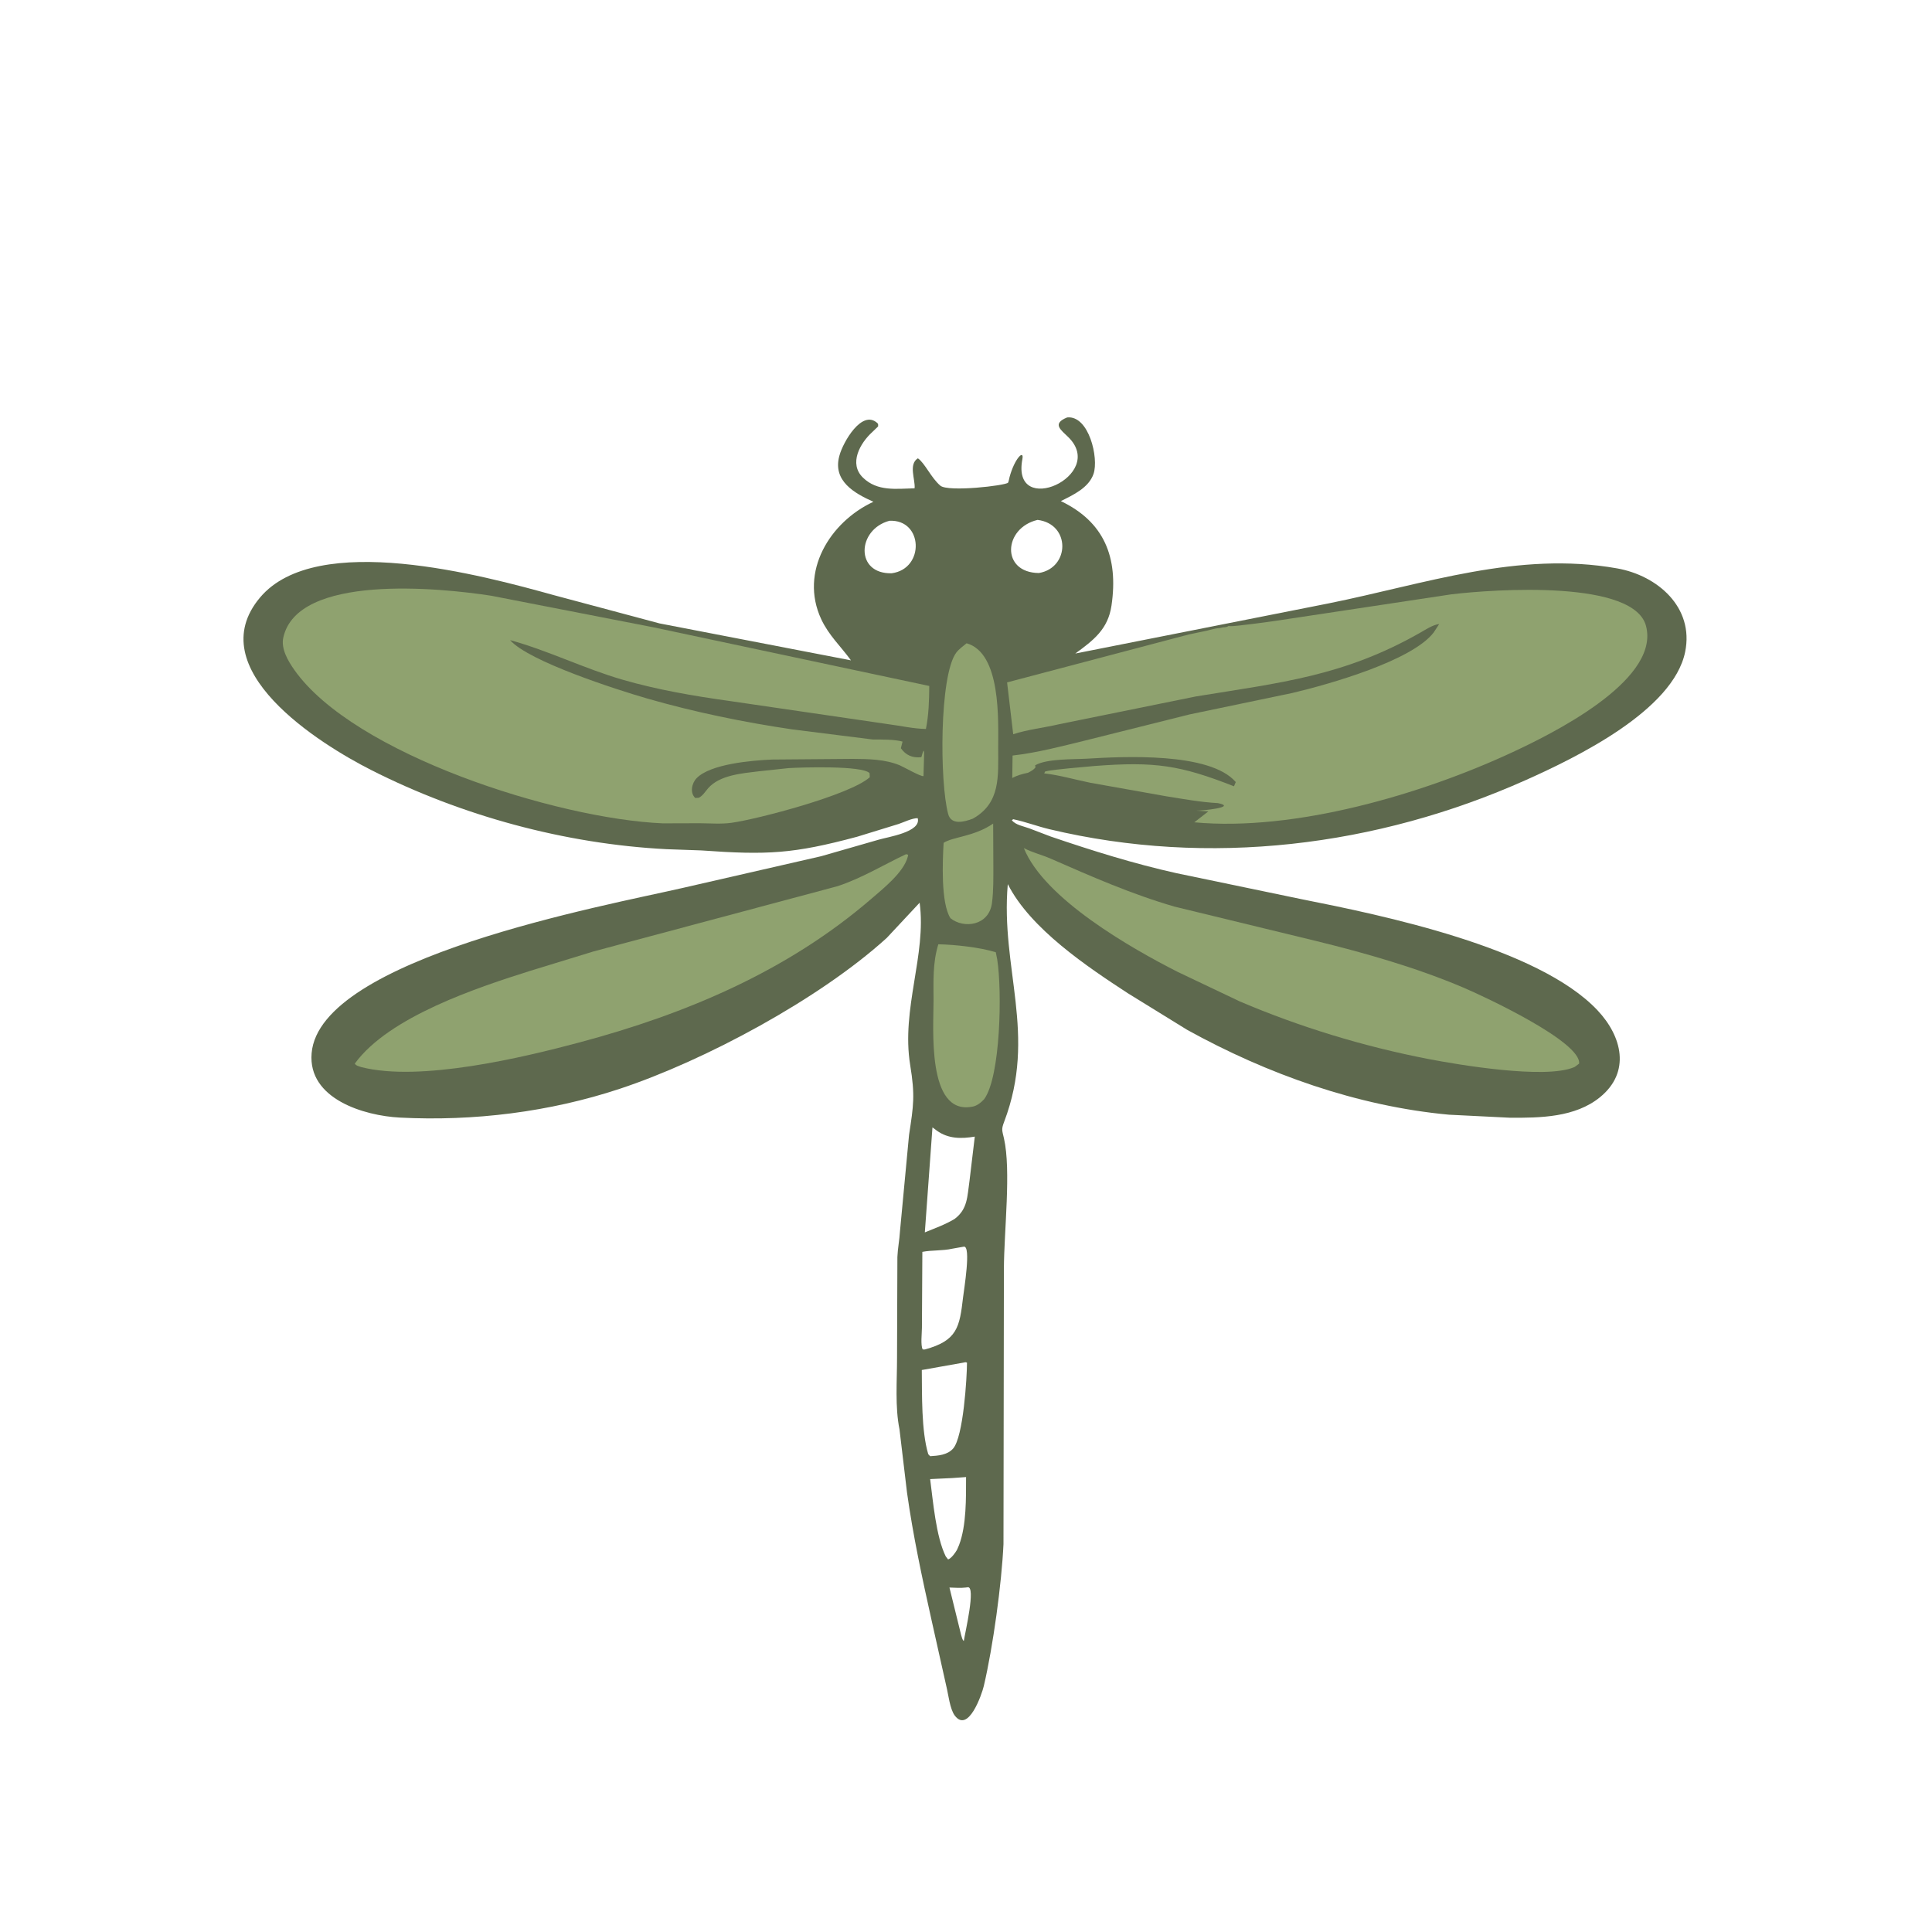<svg version="1.1" xmlns="http://www.w3.org/2000/svg" style="display: block;" viewBox="0 0 2048 2048" width="640" height="640">
<path transform="translate(0,0)" fill="rgb(94,105,78)" d="M 1131.25 442.5 C 1154.28 440.119 1164.94 485.676 1159.19 502.344 C 1154.07 517.182 1137.54 524.683 1124.53 531.18 C 1170.38 553.121 1185.76 590.615 1178.23 641.932 C 1174.54 667.047 1159.15 678.703 1139.85 692.775 L 1408.67 639.559 C 1510.5 619.034 1609.21 583.886 1714.17 602.502 C 1757.09 610.113 1796 643.815 1786.33 691.069 C 1773.63 753.105 1671.27 802.831 1617.56 826.84 C 1459.45 897.523 1281.53 919.305 1112.5 879.015 C 1099.55 875.929 1087.02 871.083 1074 868.404 L 1072.64 869.5 C 1076.53 874.549 1085.22 875.919 1091 878.065 L 1114.03 886.835 C 1157.71 901.716 1202.03 915.576 1247.1 925.607 L 1379.46 953.122 C 1464.76 970.06 1630.41 1004.11 1693.37 1070.91 C 1719.43 1098.56 1728.86 1136.41 1696.05 1163.11 C 1669.74 1184.52 1632.84 1185.04 1600.67 1184.84 L 1536 1181.63 C 1439.11 1172.71 1343.19 1138.58 1258.35 1091.62 L 1195.67 1052.95 C 1153.03 1025.13 1092.28 984.636 1068.3 937.21 C 1060.45 1026.81 1099.54 1096.57 1064.5 1188.99 C 1061.31 1197.41 1062.26 1198 1064.25 1206.77 C 1071.96 1240.78 1064.31 1304.64 1064.18 1345.19 L 1063.73 1636.83 C 1061.82 1678.67 1052.68 1745.56 1042.88 1787.22 C 1040.82 1795.99 1026.49 1837.75 1012.05 1818.5 C 1006.91 1811.64 1005.24 1795.81 1003.15 1787.46 L 987.377 1716.94 C 977.403 1672.13 967.863 1627.75 961.48 1582.24 L 953.502 1515.17 C 948.647 1491.33 950.928 1463.83 950.897 1439.45 L 951.268 1332.42 C 951.633 1323.3 953.489 1314.41 953.99 1305.46 L 963.623 1203.08 C 968.432 1171.61 970.119 1161.38 964.843 1129.01 C 955.121 1069.36 982.346 1012.12 974.855 956.905 L 940.032 994.202 C 868.899 1058.88 747.127 1124.31 656.927 1154.19 C 582.611 1178.8 501.985 1188.74 423.873 1184.69 C 385.952 1182.72 326.292 1164.93 330.32 1116.52 C 338.737 1015.36 641.981 960.028 723.798 941.222 L 870.504 907.618 L 931.35 890.128 C 940.801 887.235 976.896 882.084 972.804 867.298 C 966.864 867.217 958.314 871.542 952.5 873.471 L 908.581 886.987 C 840.958 905.129 813.465 906.479 743.5 901.487 L 706.5 900.176 C 599.012 894.659 489.281 864.819 393.585 816.32 C 338.31 788.307 211.898 709.221 275.633 633.414 C 335.7 561.971 512.713 610.249 587 630.853 L 699.072 660.824 L 902.06 699.998 C 891.202 685.038 878.465 673.464 870.5 656.296 C 847.258 606.2 879.549 553.353 925.852 531.906 C 905.609 522.878 882.786 509.866 889.607 483.77 L 889.965 482.5 C 893.572 469.167 913.636 433.417 930.094 448.529 C 931.21 449.553 930.803 450.549 930.851 452 L 924.735 457.927 C 911.793 469.615 899.364 491.396 914.847 506.379 C 930.136 521.174 950.078 518.059 969.512 517.634 C 970.44 508.449 962.745 492.235 973 485.825 C 980.381 490.871 987.126 506.69 996.843 514.85 C 1005.09 521.772 1066.01 514.766 1068.59 511.646 C 1069.1 511.032 1069.92 506.663 1070.16 505.76 C 1075.51 485.968 1085.82 475.869 1083.75 486.774 C 1071.76 550.001 1174 504.125 1132.42 463.352 C 1124.58 455.658 1114.76 449.151 1131.25 442.5 z M 1021.76 1321.5 L 1009.52 1323.66 C 998.966 1326.04 988.118 1325.02 977.731 1327.03 L 977.284 1407.58 C 977.275 1413.22 975.683 1426.16 978.11 1430.45 L 980.361 1430.5 C 1014.79 1421.13 1017.22 1406.95 1020.91 1375.09 C 1021.86 1366.96 1029.59 1320.56 1021.76 1321.5 z M 988.447 1195.05 L 980.358 1306.38 C 991.341 1301.87 1001.61 1298.28 1011.88 1292.15 C 1025.88 1281.7 1025.3 1268.23 1027.71 1251.78 L 1033.32 1204.86 C 1019.06 1207.23 1005.39 1207.34 993.125 1198.57 L 988.447 1195.05 z M 1020.93 1444.5 L 977.145 1452.27 C 977.453 1477.82 976.546 1516.78 983.986 1541.5 L 986 1543.62 C 994.524 1543.07 1004.22 1542.43 1010.33 1535.53 C 1021.22 1523.23 1025.02 1460.15 1025.05 1444.5 C 1023.37 1443.72 1023.49 1444.02 1020.93 1444.5 z M 942.787 552.05 C 908.405 561.3 906.263 608.691 945.241 607.688 C 980.514 602.959 978.66 550.305 942.787 552.05 z M 1099.87 551.107 C 1063.61 559.682 1060.76 607.003 1101.24 607.43 C 1134.26 601.913 1134.98 555.442 1099.87 551.107 z M 1009.37 1566.8 L 986 1567.9 C 989.029 1590.93 992.119 1628.73 1002.5 1649.79 L 1005 1653.07 C 1008.43 1652.01 1012.66 1646.02 1014.47 1642.85 L 1016.63 1637.85 C 1024.6 1616.95 1024.02 1587.6 1024.06 1565.74 L 1009.37 1566.8 z M 1025.78 1682.57 L 1023.8 1682.85 C 1018.2 1683.59 1012.11 1683.01 1006.46 1682.86 L 1018.89 1733.32 C 1019.52 1735.12 1020.1 1738.54 1021.68 1739.5 C 1023 1730.71 1034.72 1681.18 1025.78 1682.57 z"/>
<path transform="translate(0,0)" fill="rgb(143,162,111)" d="M 1052.79 873.036 L 1052.99 916.693 C 1052.97 930.091 1053.27 943.805 1051.55 957.119 C 1048.4 981.497 1021.46 984.684 1007.5 973.319 C 997.094 956.923 999.235 911.951 1000.28 893.433 C 1009.9 887.052 1032.67 886.883 1052.79 873.036 z"/>
<path transform="translate(0,0)" fill="rgb(143,162,111)" d="M 1024.64 681.892 C 1061.35 692.271 1058.14 763.549 1058.13 792.757 C 1058.13 822.972 1060.76 851.237 1031.26 867.812 C 1022.36 871.204 1008.36 875.039 1005.1 862.889 C 996.005 829.026 995.753 716.569 1013.53 692.01 C 1016.31 688.17 1020.99 684.922 1024.64 681.892 z"/>
<path transform="translate(0,0)" fill="rgb(143,162,111)" d="M 994.664 1000.97 C 1012.18 1001.35 1038.71 1004.15 1055.59 1009.43 L 1057.1 1017.08 C 1062.39 1050.54 1060.68 1141.31 1043.29 1165.13 C 1040.2 1168.54 1035.75 1172.17 1031.14 1173.04 L 1030 1173.23 C 982.308 1181.67 989.668 1089.34 989.598 1060.69 C 989.548 1040.04 988.583 1020.86 994.664 1000.97 z"/>
<path transform="translate(0,0)" fill="rgb(143,162,111)" d="M 960.4 905.5 C 961.114 905.544 961.979 905.89 962.673 906.087 L 962.251 908.322 C 957.822 924.81 936.307 941.86 923.981 952.5 C 834.731 1029.55 727.271 1074.77 614.716 1104.9 C 554.698 1120.96 445.626 1147.08 383.137 1131.22 C 380.538 1130.25 377.59 1129.88 376.092 1127.5 C 412.376 1077.51 506.877 1046.57 562.469 1029.01 L 629.375 1008.5 L 887.894 939.374 C 913.662 930.865 936.083 917.008 960.4 905.5 z"/>
<path transform="translate(0,0)" fill="rgb(143,162,111)" d="M 1085.33 899.021 C 1094.4 903.78 1104.59 906.179 1113.98 910.297 C 1156.84 929.091 1200.11 948.069 1245.15 961.082 L 1394.56 997.361 C 1447.28 1010.26 1501.25 1025.65 1551.25 1046.89 C 1574.3 1056.69 1676.32 1104.41 1673.94 1127.5 L 1669.4 1130.89 L 1668.5 1131.31 C 1637.88 1144.31 1545.06 1128.59 1513.66 1122.5 C 1445.62 1109.3 1378.08 1088.78 1314.29 1061.58 L 1248.07 1030.09 C 1199.74 1005.52 1107 952.981 1085.33 899.021 z"/>
<path transform="translate(0,0)" fill="rgb(143,162,111)" d="M 1089.75 819.145 C 1083.67 820.446 1078.58 821.81 1073.04 824.688 L 1073.37 800.91 C 1099.55 797.932 1125.28 791.107 1150.84 784.859 L 1261.04 757.303 L 1369.94 734.588 C 1409.52 725.213 1496.67 700.459 1519.73 670.5 L 1525.59 661.527 C 1519.18 662.137 1510.81 667.661 1505.27 670.811 C 1424.28 716.872 1357.61 723.582 1267.72 738.261 L 1123.04 767.629 C 1107.11 771.426 1089.45 773.225 1074.04 778.331 L 1067.56 723.375 L 1255.1 673.889 C 1257 673.556 1258.65 672.988 1260.5 672.51 L 1274.77 669.502 C 1280.86 668.555 1286.88 666.02 1293 665.755 L 1296.5 665 C 1299 664.957 1300.33 664.785 1302.5 663.51 L 1304 663.755 C 1308.86 664.166 1347.09 658.91 1352.55 658.07 L 1538.5 630.013 C 1584.01 624.579 1734.78 614.086 1745.19 665 L 1745.45 666.186 C 1756.64 723.256 1643.67 778.634 1602.51 797.744 C 1507.02 842.072 1372.65 881.573 1266.01 871.691 L 1280.93 860.077 L 1268 859.292 C 1274.07 859.522 1312.27 855.593 1291.04 851.333 C 1272.61 850.356 1254.21 846.935 1236 844.046 L 1155.86 829.775 C 1139.68 826.506 1123.29 821.655 1106.93 819.824 L 1107.87 817.821 C 1115.43 816.018 1124.63 815.536 1132.44 814.519 L 1160.18 811.986 C 1224.55 807.079 1250.97 811.131 1308.07 833.496 L 1309.95 829 C 1282.49 796.982 1189.93 801.967 1152 804.237 C 1138.26 805.06 1109.47 804.071 1097.31 811.25 L 1097.65 813.5 C 1095.62 815.983 1093.66 817.093 1090.83 818.584 L 1089.75 819.145 z"/>
<path transform="translate(0,0)" fill="rgb(143,162,111)" d="M 954.967 793.122 C 960.242 800.665 967.366 803.675 976.688 802.637 C 978.453 796.332 979.828 791.695 979.548 801.609 L 978.941 822.654 C 976.844 823.808 957.604 812.829 953.84 811.278 C 938.123 804.802 920.878 804.578 904.154 804.454 L 818.813 805.139 C 796.355 806.09 753.073 809.861 738.432 824.908 C 733.273 830.21 731.113 840.408 737 845.88 L 740.814 845.652 C 745.13 843.367 747.468 839.217 750.613 835.615 C 762.948 821.487 786.698 819.808 804.094 817.636 L 835.84 814.239 C 849.37 813.381 914.298 811.35 921.781 819.57 L 922 823.896 C 901.031 842.764 802.948 868.373 775.569 872.191 C 764.588 873.721 752.8 872.728 741.712 872.66 L 702.625 872.781 C 590.072 868.006 374.94 799.551 311.985 710.085 C 305.401 700.727 297.729 687.825 300.279 676.031 C 314.979 608.025 465.773 622.998 520.773 631.52 L 693 665.037 L 985.068 727.148 C 984.952 742.116 984.512 758.043 981.506 772.719 C 968.391 772.522 954.928 769.392 941.895 767.712 L 773.183 743.051 C 735.099 737.743 697.174 731.254 660.187 720.584 C 619.643 708.887 581.373 689.7 540.723 678.543 C 560.221 701.058 654.195 731.27 686.242 740.5 C 736.236 754.899 788.49 765.63 839.967 773.206 L 925.382 783.926 C 933.991 783.909 948.523 783.718 956.726 786.124 L 954.967 793.122 z"/>
</svg>